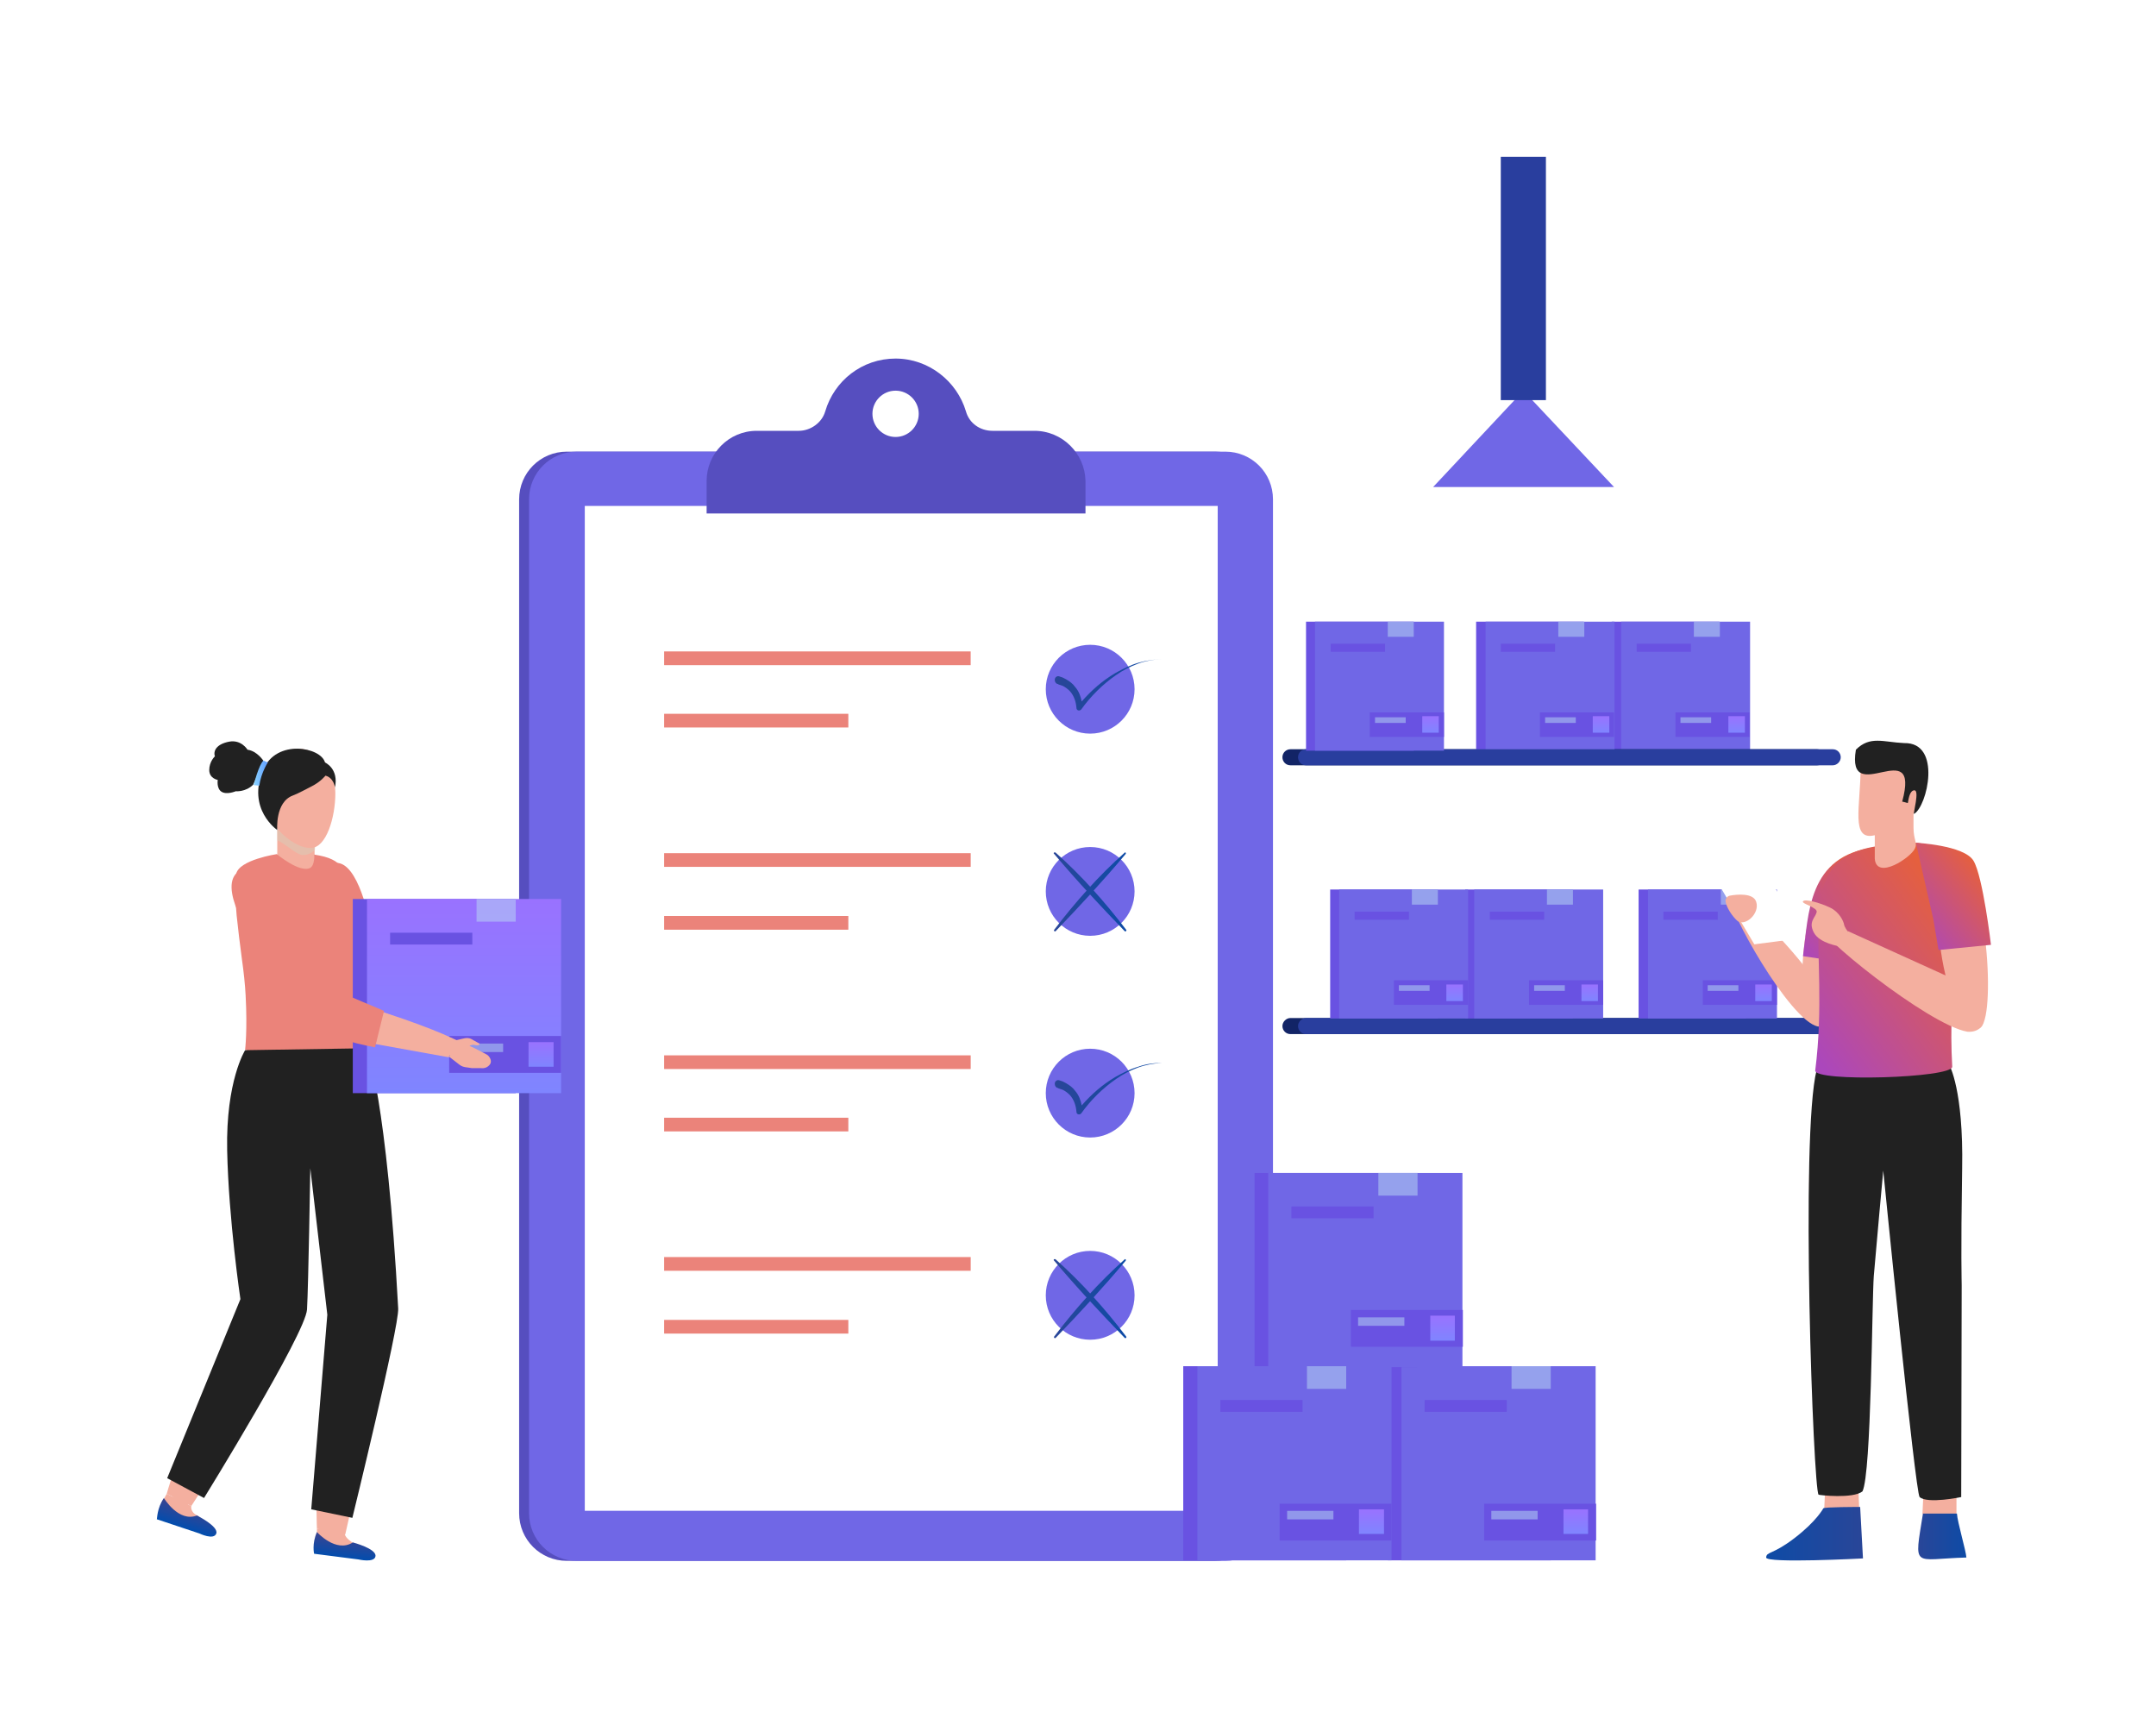 <svg width="55" height="44" viewBox="0 0 55 44" fill="none" xmlns="http://www.w3.org/2000/svg">
<g filter="url(#filter0_d_10675_34430)">
<path d="M32.209 8.737V34.596C32.209 35.271 31.667 35.813 30.992 35.813H14.46C13.785 35.813 13.243 35.271 13.243 34.596V8.737C13.243 8.062 13.785 7.52 14.46 7.52H31.004C31.667 7.52 32.209 8.062 32.209 8.737Z" fill="#564EBF"/>
<path d="M32.474 8.737V34.596C32.474 35.271 31.932 35.813 31.257 35.813H14.713C14.038 35.813 13.496 35.271 13.496 34.596V8.737C13.496 8.062 14.038 7.52 14.713 7.52H31.257C31.932 7.52 32.474 8.062 32.474 8.737Z" fill="#7067E6"/>
<path d="M31.064 8.905H14.918V34.536H31.064V8.905Z" fill="white"/>
<path d="M26.389 6.989H25.317C25.003 6.989 24.726 6.796 24.642 6.495C24.413 5.724 23.69 5.146 22.846 5.146C21.991 5.146 21.28 5.712 21.051 6.495C20.967 6.784 20.677 6.989 20.376 6.989H19.304C18.593 6.989 18.026 7.568 18.026 8.266V9.098H27.691V8.266C27.678 7.568 27.1 6.989 26.389 6.989Z" fill="#564EBF"/>
<path d="M23.437 6.555C23.437 6.881 23.172 7.146 22.846 7.146C22.521 7.146 22.256 6.881 22.256 6.555C22.256 6.23 22.521 5.965 22.846 5.965C23.172 5.965 23.437 6.23 23.437 6.555Z" fill="white"/>
<path d="M24.762 12.616H16.942V12.966H24.762V12.616Z" fill="#EB837A"/>
<path d="M21.641 14.207H16.942V14.556H21.641V14.207Z" fill="#EB837A"/>
<path d="M24.763 17.762H16.942V18.111H24.763V17.762Z" fill="#EB837A"/>
<path d="M21.641 19.364H16.942V19.714H21.641V19.364Z" fill="#EB837A"/>
<path d="M24.763 22.919H16.942V23.268H24.763V22.919Z" fill="#EB837A"/>
<path d="M21.641 24.51H16.942V24.859H21.641V24.51Z" fill="#EB837A"/>
<path d="M24.763 28.064H16.942V28.414H24.763V28.064Z" fill="#EB837A"/>
<path d="M21.641 29.667H16.942V30.016H21.641V29.667Z" fill="#EB837A"/>
<path d="M27.81 14.713C28.436 14.713 28.943 14.206 28.943 13.58C28.943 12.954 28.436 12.447 27.81 12.447C27.185 12.447 26.678 12.954 26.678 13.58C26.678 14.206 27.185 14.713 27.81 14.713Z" fill="#7067E6"/>
<path d="M29.04 12.905C28.835 12.965 28.642 13.062 28.449 13.17C28.124 13.363 27.847 13.604 27.594 13.893C27.57 13.761 27.521 13.628 27.425 13.52C27.365 13.435 27.28 13.375 27.196 13.327C27.148 13.303 27.112 13.278 27.063 13.267C27.051 13.267 27.039 13.254 27.027 13.254C26.967 13.23 26.907 13.278 26.907 13.339C26.907 13.387 26.931 13.435 26.979 13.447C26.991 13.447 26.991 13.447 27.003 13.459C27.039 13.471 27.075 13.483 27.112 13.495C27.184 13.532 27.244 13.58 27.292 13.628C27.401 13.748 27.449 13.905 27.461 14.062C27.461 14.086 27.473 14.098 27.485 14.11C27.521 14.134 27.557 14.122 27.581 14.098C27.823 13.761 28.124 13.459 28.473 13.218C28.642 13.098 28.835 13.001 29.027 12.929C29.22 12.857 29.437 12.821 29.642 12.809C29.461 12.821 29.244 12.845 29.04 12.905Z" fill="url(#paint0_linear_10675_34430)"/>
<path d="M27.81 19.87C28.436 19.87 28.943 19.363 28.943 18.737C28.943 18.112 28.436 17.605 27.81 17.605C27.185 17.605 26.678 18.112 26.678 18.737C26.678 19.363 27.185 19.87 27.81 19.87Z" fill="#7067E6"/>
<path d="M27.81 25.015C28.436 25.015 28.943 24.508 28.943 23.883C28.943 23.257 28.436 22.75 27.81 22.75C27.185 22.75 26.678 23.257 26.678 23.883C26.678 24.508 27.185 25.015 27.81 25.015Z" fill="#7067E6"/>
<path d="M28.714 17.785C28.148 18.46 27.545 19.111 26.931 19.75C26.907 19.774 26.871 19.737 26.895 19.713C27.437 19.002 28.027 18.34 28.69 17.749C28.702 17.725 28.738 17.761 28.714 17.785Z" fill="url(#paint1_linear_10675_34430)"/>
<path d="M26.931 17.749C27.594 18.34 28.184 19.002 28.727 19.713C28.751 19.737 28.714 19.774 28.69 19.75C28.076 19.111 27.473 18.472 26.895 17.785C26.859 17.761 26.895 17.725 26.931 17.749Z" fill="url(#paint2_linear_10675_34430)"/>
<path d="M27.81 30.173C28.436 30.173 28.943 29.666 28.943 29.04C28.943 28.414 28.436 27.907 27.81 27.907C27.185 27.907 26.678 28.414 26.678 29.04C26.678 29.666 27.185 30.173 27.81 30.173Z" fill="#7067E6"/>
<path d="M28.714 28.16C28.148 28.835 27.545 29.486 26.931 30.125C26.907 30.149 26.871 30.112 26.895 30.088C27.437 29.377 28.027 28.715 28.69 28.124C28.702 28.1 28.738 28.136 28.714 28.16Z" fill="url(#paint3_linear_10675_34430)"/>
<path d="M26.931 28.124C27.594 28.715 28.184 29.377 28.727 30.088C28.751 30.112 28.714 30.149 28.69 30.125C28.076 29.486 27.473 28.847 26.895 28.16C26.859 28.136 26.895 28.1 26.931 28.124Z" fill="url(#paint4_linear_10675_34430)"/>
<path d="M29.04 23.208C28.835 23.268 28.642 23.364 28.449 23.473C28.124 23.666 27.847 23.907 27.594 24.196C27.57 24.063 27.521 23.931 27.425 23.822C27.365 23.738 27.28 23.678 27.196 23.63C27.148 23.605 27.112 23.581 27.063 23.569C27.051 23.569 27.039 23.557 27.027 23.557C26.967 23.533 26.907 23.581 26.907 23.642C26.907 23.69 26.931 23.738 26.979 23.75C26.991 23.75 26.991 23.75 27.003 23.762C27.039 23.774 27.075 23.786 27.112 23.798C27.184 23.834 27.244 23.883 27.292 23.931C27.401 24.051 27.449 24.208 27.461 24.364C27.461 24.389 27.473 24.401 27.485 24.413C27.521 24.437 27.557 24.425 27.581 24.401C27.823 24.063 28.124 23.762 28.473 23.521C28.642 23.401 28.835 23.304 29.027 23.232C29.22 23.16 29.437 23.123 29.642 23.111C29.461 23.111 29.244 23.135 29.04 23.208Z" fill="url(#paint5_linear_10675_34430)"/>
<path d="M46.356 22.377H32.92C32.8 22.377 32.715 22.28 32.715 22.172C32.715 22.063 32.812 21.967 32.92 21.967H46.356C46.477 21.967 46.561 22.063 46.561 22.172C46.561 22.28 46.477 22.377 46.356 22.377Z" fill="#122466"/>
<path d="M46.754 22.377H33.318C33.198 22.377 33.113 22.28 33.113 22.172C33.113 22.063 33.21 21.967 33.318 21.967H46.754C46.874 21.967 46.959 22.063 46.959 22.172C46.959 22.28 46.862 22.377 46.754 22.377Z" fill="#293E9E"/>
<path d="M40.126 18.689H37.378V21.979H40.126V18.689Z" fill="#6952E2"/>
<path d="M40.897 18.689H37.607V21.979H40.897V18.689Z" fill="#7067E6"/>
<path opacity="0.5" d="M40.126 18.689H39.463V19.075H40.126V18.689Z" fill="#BADCF4"/>
<path d="M38.006 19.459H39.392V19.254H38.006V19.459Z" fill="#6952E2"/>
<path d="M40.897 21.004H39.005V21.631H40.897V21.004Z" fill="#6952E2"/>
<path opacity="0.5" d="M39.136 21.274H39.919V21.13H39.136V21.274Z" fill="#BADCF4"/>
<path d="M40.343 21.534H40.764V21.112H40.343V21.534Z" fill="url(#paint6_linear_10675_34430)"/>
<path d="M36.68 18.689H33.933V21.979H36.68V18.689Z" fill="#6952E2"/>
<path d="M37.451 18.689H34.162V21.979H37.451V18.689Z" fill="#7067E6"/>
<path opacity="0.5" d="M36.68 18.689H36.017V19.075H36.68V18.689Z" fill="#BADCF4"/>
<path d="M34.556 19.459H35.942V19.254H34.556V19.459Z" fill="#6952E2"/>
<path d="M37.451 21.004H35.559V21.631H37.451V21.004Z" fill="#6952E2"/>
<path opacity="0.5" d="M35.686 21.274H36.469V21.13H35.686V21.274Z" fill="#BADCF4"/>
<path d="M36.897 21.534H37.319V21.112H36.897V21.534Z" fill="url(#paint7_linear_10675_34430)"/>
<path d="M44.548 18.689H41.801V21.979H44.548V18.689Z" fill="#6952E2"/>
<path d="M45.331 18.689H42.041V21.979H45.331V18.689Z" fill="#7067E6"/>
<path opacity="0.5" d="M44.56 18.689H43.898V19.075H44.56V18.689Z" fill="#BADCF4"/>
<path d="M42.434 19.459H43.82V19.254H42.434V19.459Z" fill="#6952E2"/>
<path d="M45.331 21.004H43.439V21.631H45.331V21.004Z" fill="#6952E2"/>
<path opacity="0.5" d="M43.563 21.274H44.347V21.13H43.563V21.274Z" fill="#BADCF4"/>
<path d="M44.777 21.534H45.199V21.112H44.777V21.534Z" fill="url(#paint8_linear_10675_34430)"/>
<path d="M43.862 11.857H41.114V15.147H43.862V11.857Z" fill="#6952E2"/>
<path d="M44.645 11.857H41.355V15.147H44.645V11.857Z" fill="#7067E6"/>
<path opacity="0.5" d="M43.874 11.857H43.211V12.243H43.874V11.857Z" fill="#BADCF4"/>
<path d="M41.751 12.625H43.137V12.42H41.751V12.625Z" fill="#6952E2"/>
<path d="M44.633 14.171H42.741V14.797H44.633V14.171Z" fill="#6952E2"/>
<path opacity="0.5" d="M42.869 14.44H43.652V14.296H42.869V14.44Z" fill="#BADCF4"/>
<path d="M44.091 14.689H44.513V14.268H44.091V14.689Z" fill="url(#paint9_linear_10675_34430)"/>
<path d="M46.356 15.521H32.92C32.8 15.521 32.715 15.425 32.715 15.316C32.715 15.196 32.812 15.111 32.92 15.111H46.356C46.477 15.111 46.561 15.208 46.561 15.316C46.561 15.425 46.477 15.521 46.356 15.521Z" fill="#122466"/>
<path d="M40.403 11.857H37.656V15.147H40.403V11.857Z" fill="#6952E2"/>
<path d="M41.187 11.857H37.898V15.147H41.187V11.857Z" fill="#7067E6"/>
<path opacity="0.5" d="M40.416 11.857H39.753V12.243H40.416V11.857Z" fill="#BADCF4"/>
<path d="M38.286 12.625H39.671V12.42H38.286V12.625Z" fill="#6952E2"/>
<path d="M41.175 14.171H39.283V14.797H41.175V14.171Z" fill="#6952E2"/>
<path opacity="0.5" d="M39.416 14.44H40.199V14.296H39.416V14.44Z" fill="#BADCF4"/>
<path d="M40.632 14.689H41.054V14.268H40.632V14.689Z" fill="url(#paint10_linear_10675_34430)"/>
<path d="M46.753 15.521H33.318C33.197 15.521 33.113 15.425 33.113 15.316C33.113 15.196 33.209 15.111 33.318 15.111H46.753C46.874 15.111 46.958 15.208 46.958 15.316C46.958 15.425 46.862 15.521 46.753 15.521Z" fill="#293E9E"/>
<path d="M36.065 11.857H33.317V15.147H36.065V11.857Z" fill="#6952E2"/>
<path d="M36.836 11.857H33.546V15.147H36.836V11.857Z" fill="#7067E6"/>
<path opacity="0.5" d="M36.065 11.857H35.402V12.243H36.065V11.857Z" fill="#BADCF4"/>
<path d="M33.947 12.625H35.333V12.42H33.947V12.625Z" fill="#6952E2"/>
<path d="M36.836 14.171H34.944V14.797H36.836V14.171Z" fill="#6952E2"/>
<path opacity="0.5" d="M35.077 14.44H35.86V14.296H35.077V14.44Z" fill="#BADCF4"/>
<path d="M36.282 14.689H36.703V14.268H36.282V14.689Z" fill="url(#paint11_linear_10675_34430)"/>
<path d="M39.559 30.848H35.402V35.8H39.559V30.848Z" fill="#6952E2"/>
<path d="M40.705 30.848H35.752V35.8H40.705V30.848Z" fill="#7067E6"/>
<path opacity="0.5" d="M39.56 30.848H38.56V31.426H39.56V30.848Z" fill="#BADCF4"/>
<path d="M36.342 32.012H38.438V31.71H36.342V32.012Z" fill="#6952E2"/>
<path d="M40.717 34.355H37.861V35.294H40.717V34.355Z" fill="#6952E2"/>
<path opacity="0.5" d="M38.044 34.755H39.225V34.538H38.044V34.755Z" fill="#BADCF4"/>
<path d="M39.885 35.126H40.512V34.499H39.885V35.126Z" fill="url(#paint12_linear_10675_34430)"/>
<path d="M36.162 25.919H32.004V30.872H36.162V25.919Z" fill="#6952E2"/>
<path d="M37.307 25.919H32.354V30.872H37.307V25.919Z" fill="#7067E6"/>
<path opacity="0.5" d="M36.162 25.919H35.162V26.497H36.162V25.919Z" fill="#BADCF4"/>
<path d="M32.943 27.075H35.04V26.774H32.943V27.075Z" fill="#6952E2"/>
<path d="M37.318 29.413H34.462V30.353H37.318V29.413Z" fill="#6952E2"/>
<path opacity="0.5" d="M34.645 29.818H35.826V29.602H34.645V29.818Z" fill="#BADCF4"/>
<path d="M36.487 30.197H37.113V29.559H36.487V30.197Z" fill="url(#paint13_linear_10675_34430)"/>
<path d="M34.342 30.848H30.185V35.8H34.342V30.848Z" fill="#6952E2"/>
<path d="M35.498 30.848H30.546V35.8H35.498V30.848Z" fill="#7067E6"/>
<path opacity="0.5" d="M34.342 30.848H33.341V31.426H34.342V30.848Z" fill="#BADCF4"/>
<path d="M31.132 32.012H33.229V31.71H31.132V32.012Z" fill="#6952E2"/>
<path d="M35.498 34.355H32.643V35.294H35.498V34.355Z" fill="#6952E2"/>
<path opacity="0.5" d="M32.835 34.755H34.016V34.538H32.835V34.755Z" fill="#BADCF4"/>
<path d="M34.667 35.126H35.306V34.499H34.667V35.126Z" fill="url(#paint14_linear_10675_34430)"/>
<path d="M38.861 5.965L36.559 8.423H41.174L38.861 5.965Z" fill="#7067E6"/>
<path d="M38.861 6.206V0" stroke="#293E9E" stroke-width="1.151" stroke-miterlimit="10"/>
<path d="M47.633 23.099C48.754 23.147 48.187 24.183 47.971 25.099C47.573 26.545 47.778 28.425 47.187 28.617C45.633 29.075 46.175 23.556 46.609 23.303C46.826 23.195 47.26 23.135 47.633 23.099Z" fill="#F4AF9F"/>
<path d="M46.573 28.136C47.67 27.364 47.537 32.594 47.236 34.052C46.935 35.522 46.633 34.522 46.441 32.172C46.236 29.823 46.139 28.437 46.573 28.136Z" fill="#F4AF9F"/>
<path d="M47.404 33.907L47.428 34.462L46.537 34.486L46.561 33.955L47.404 33.907Z" fill="#F4AF9F"/>
<path d="M46.513 34.474C46.513 34.474 46.344 34.799 45.778 35.233C45.211 35.667 45.067 35.57 45.055 35.727C45.043 35.883 47.525 35.751 47.525 35.751L47.453 34.438C47.441 34.438 46.513 34.438 46.513 34.474Z" fill="url(#paint15_linear_10675_34430)"/>
<path d="M48.838 23.123C49.947 22.907 49.935 24.099 49.935 25.04C49.886 26.534 50.224 28.269 49.706 28.606C48.296 29.414 47.898 23.738 48.26 23.389C48.416 23.232 48.477 23.244 48.838 23.123Z" fill="#F4AF9F"/>
<path d="M49.115 28.137C50.212 27.366 50.079 32.595 49.778 34.053C49.477 35.523 49.175 34.523 48.983 32.173C48.778 29.824 48.681 28.438 49.115 28.137Z" fill="#F4AF9F"/>
<path d="M49.91 34.077V34.619H49.042L49.067 34.089L49.91 34.077Z" fill="#F4AF9F"/>
<path d="M49.922 34.607C49.934 34.824 50.151 35.547 50.163 35.728C48.79 35.764 48.826 36.041 49.055 34.607H49.922Z" fill="url(#paint16_linear_10675_34430)"/>
<path d="M49.73 23.172C49.73 23.172 50.091 23.799 50.055 25.799C50.019 28.088 50.043 28.619 50.043 28.787C50.043 28.956 50.031 34.186 50.031 34.186C50.031 34.186 49.175 34.366 48.97 34.186C48.862 34.089 48.042 25.859 48.042 25.859C48.042 25.859 47.862 27.811 47.801 28.546C47.753 29.185 47.741 33.583 47.512 34.041C47.271 34.234 46.404 34.137 46.392 34.125C46.259 33.993 45.922 24.943 46.343 23.292L49.73 23.172Z" fill="#212121"/>
<path d="M47.115 18.196C47.73 18.593 46.898 22.305 46.416 22.112C45.585 22.16 46.007 17.75 47.115 18.196Z" fill="#F4AF9F"/>
<path d="M47.826 17.617C46.115 17.81 46.139 19.316 45.995 20.389L47.2 20.569L47.826 17.617Z" fill="url(#paint17_linear_10675_34430)"/>
<path d="M46.38 22.184C45.657 22.051 44.006 19.087 44.163 18.906C44.295 18.593 47.802 22.196 46.38 22.184Z" fill="#F4AF9F"/>
<path d="M48.898 17.497C51.2 17.81 49.573 19.124 49.802 23.209C49.802 23.498 46.283 23.606 46.307 23.305C46.717 20.088 45.633 17.967 47.826 17.593" fill="url(#paint18_linear_10675_34430)"/>
<path d="M47.826 17.304V17.906C47.874 18.46 48.754 17.87 48.85 17.641C48.922 17.497 48.814 17.424 48.814 17.111C48.814 16.798 48.814 16.761 48.814 16.761C49.874 15.111 48.139 14.424 47.464 15.593C47.464 16.557 47.199 17.46 47.826 17.304Z" fill="#F4AF9F"/>
<path d="M48.826 16.761C48.802 16.749 48.971 16.159 48.838 16.159C48.73 16.159 48.694 16.328 48.669 16.484C48.621 16.472 48.549 16.448 48.525 16.448C49.007 14.677 47.091 16.653 47.344 15.123C47.705 14.761 48.043 14.93 48.573 14.954C49.549 14.93 49.163 16.581 48.826 16.761Z" fill="#212121"/>
<path d="M50.031 18.208C50.705 18.425 50.946 22.293 50.452 22.233C49.681 22.498 48.862 18.075 50.031 18.208Z" fill="#F4AF9F"/>
<path d="M50.537 22.196C50.453 22.292 50.32 22.328 50.187 22.316C49.199 22.148 46.187 19.725 46.44 19.593C46.572 19.424 51.175 21.461 50.537 22.196Z" fill="#F4AF9F"/>
<path d="M48.874 17.497C48.874 17.497 50.103 17.557 50.344 17.955C50.585 18.353 50.79 20.1 50.79 20.1L49.452 20.232L49.32 19.449" fill="url(#paint19_linear_10675_34430)"/>
<path d="M44.705 17.701L46.054 19.918L44.753 20.087L43.403 17.81L44.705 17.701Z" fill="white"/>
<path d="M44.018 18.979C44.018 18.918 44.066 18.858 44.127 18.846C44.319 18.81 44.729 18.774 44.801 19.003C44.898 19.304 44.524 19.629 44.331 19.497C44.199 19.388 44.03 19.135 44.018 18.979Z" fill="#F4AF9F"/>
<path d="M46.343 19.268C46.307 19.413 46.127 19.509 46.271 19.786C46.416 20.064 46.922 20.136 46.922 20.136L47.139 19.762C47.139 19.762 47.054 19.654 47.042 19.581C47.03 19.509 46.934 19.268 46.681 19.148C46.428 19.027 46.042 18.919 45.994 18.991C45.946 19.051 46.38 19.148 46.343 19.268Z" fill="#F4AF9F"/>
<path d="M47.139 19.75L49.874 20.991L49.862 21.678L47.006 19.955L47.139 19.75Z" fill="#F4AF9F"/>
<path d="M8.025 17.159H7.073V18.726H8.025V17.159Z" fill="#F4AF9F"/>
<path opacity="0.5" d="M7.073 17.159V17.436C7.254 17.497 7.567 17.81 7.724 17.81C7.869 17.81 7.977 17.738 8.037 17.677V17.304L7.338 17.159H7.073Z" fill="#D7CFBB"/>
<path d="M6.663 16.231C6.663 16.858 7.41 17.641 7.928 17.629C8.326 17.629 8.555 16.846 8.555 16.231C8.555 15.605 8.133 15.099 7.615 15.099C7.097 15.099 6.663 15.605 6.663 16.231Z" fill="#F4AF9F"/>
<path d="M6.277 26.883C6.253 28.667 6.53 30.113 6.904 30.113C7.277 30.113 7.603 28.679 7.627 26.895C7.651 25.112 7.374 23.666 7 23.666C6.627 23.666 6.301 25.112 6.277 26.883Z" fill="#F4AF9F"/>
<path d="M8.374 26.895C8.543 28.667 8.989 30.077 9.362 30.041C9.736 30.004 9.893 28.534 9.724 26.763C9.555 24.992 9.109 23.582 8.736 23.618C8.362 23.666 8.206 25.124 8.374 26.895Z" fill="#F4AF9F"/>
<path d="M7.157 29.595C6.531 28.606 4.651 33.041 4.386 34.27C4.121 35.487 4.844 34.415 5.844 32.703C6.832 30.992 7.398 29.992 7.157 29.595Z" fill="#F4AF9F"/>
<path d="M9.495 29.511C8.579 28.776 8.23 33.584 8.374 34.825C8.507 36.066 8.856 34.813 9.254 32.873C9.64 30.945 9.856 29.8 9.495 29.511Z" fill="#F4AF9F"/>
<path d="M7.759 26.654C7.759 26.654 7.82 29.125 7.494 30.017C7.169 30.896 4.88 34.415 4.88 34.415L4.253 34.101C4.253 34.101 5.205 30.8 6.265 29.607C6.265 29.607 5.458 23.738 6.964 23.521C7.976 23.389 7.759 26.654 7.759 26.654Z" fill="#F4AF9F"/>
<path d="M4.88 34.415C4.88 34.415 4.844 34.572 5.036 34.656C5.229 34.74 4.747 34.861 4.747 34.861L4.157 34.379L4.193 34.21L4.253 34.102L4.88 34.415Z" fill="#F4AF9F"/>
<path d="M9.748 26.064C9.748 26.064 10.001 28.631 9.905 29.704C9.808 30.776 8.808 35.138 8.808 35.138L8.085 34.993C8.085 34.993 7.953 32.041 8.567 29.848C8.567 29.848 7.338 23.751 8.724 23.462C9.652 23.269 9.748 26.064 9.748 26.064Z" fill="#F4AF9F"/>
<path d="M8.085 34.993V35.246L8.76 35.559L9.266 35.475L8.989 35.343C8.989 35.343 8.808 35.234 8.796 35.126C8.796 35.029 8.085 34.993 8.085 34.993Z" fill="#F4AF9F"/>
<path d="M8.085 35.078C8.085 35.078 8.567 35.62 9.001 35.343C9.001 35.343 9.603 35.5 9.579 35.693C9.555 35.873 9.145 35.777 9.145 35.777L8.013 35.632C8.013 35.632 7.952 35.379 8.085 35.078Z" fill="url(#paint20_linear_10675_34430)"/>
<path d="M4.181 34.21C4.181 34.21 4.554 34.837 5.024 34.656C5.024 34.656 5.579 34.933 5.518 35.114C5.458 35.294 5.085 35.114 5.085 35.114L4 34.752C4.012 34.74 4 34.475 4.181 34.21Z" fill="url(#paint21_linear_10675_34430)"/>
<path d="M8.35 18.208C8.205 18.316 8.157 18.497 8.181 18.666C8.326 19.437 8.844 22.534 9.422 22.462C10.097 22.377 9.434 19.618 9.169 18.979C8.952 18.461 8.687 17.955 8.35 18.208Z" fill="#F4AF9F"/>
<path d="M9.386 22.401C9.531 22.486 9.723 22.462 9.868 22.377C10.555 21.98 12.977 20.546 12.941 20.208C12.893 19.811 9.278 21.738 9.265 21.943C9.241 22.1 9.181 22.293 9.386 22.401Z" fill="#F4AF9F"/>
<path d="M12.399 20.268L12.374 20.22L12.459 20.015C12.483 19.967 12.519 19.918 12.567 19.882L12.796 19.786C12.796 19.786 12.869 19.81 12.76 19.894C12.736 19.918 12.712 19.967 12.7 20.015L12.82 19.942L13.122 19.786C13.194 19.75 13.326 19.762 13.375 19.846C13.375 19.846 13.435 19.979 13.326 20.099L13.194 20.292C13.11 20.376 13.061 20.461 12.941 20.497L12.628 20.593L12.399 20.268Z" fill="#F4AF9F"/>
<path d="M10.736 20.991L12.375 20.22L12.628 20.629L11.085 21.702L10.736 20.991Z" fill="#F4AF9F"/>
<path d="M11.206 21.714C11.206 21.714 9.736 22.859 9.242 22.521C8.772 22.196 8.338 20.148 8.205 19.605C8.085 19.063 7.868 18.22 8.47 18.027C9.073 17.834 9.374 19.244 9.483 19.69C9.603 20.123 9.796 21.208 9.844 21.304C9.88 21.401 10.724 20.943 10.724 20.943L11.206 21.714Z" fill="#EB837A"/>
<path d="M9.29 21.787C9.374 22.57 9.435 22.859 9.435 22.859C9.435 22.859 8.531 23.004 7.579 22.968C7.109 22.956 6.639 22.907 6.253 22.775C6.253 22.775 6.314 22.281 6.266 21.389C6.253 21.124 6.217 20.787 6.169 20.449C6.121 20.088 6.073 19.702 6.037 19.353C6 18.919 5.976 18.533 6.025 18.292C6.097 17.931 7.061 17.786 7.061 17.786C7.061 17.786 7.651 18.28 7.916 18.136C8.037 18.063 8.013 17.798 8.013 17.798C8.422 17.858 8.591 17.967 8.7 18.099C9.085 18.533 9.603 19.533 9.603 20.16C9.615 20.907 9.206 21.003 9.29 21.787Z" fill="#EB837A"/>
<path d="M6.253 22.787C6.253 22.787 5.759 23.57 5.795 25.341C5.832 27.112 6.133 29.137 6.133 29.137L4.265 33.704L5.205 34.21C5.205 34.21 7.796 30.017 7.832 29.402C7.868 28.787 7.916 25.799 7.916 25.799L8.35 29.535L7.94 34.499L8.989 34.716C8.989 34.716 10.182 29.848 10.158 29.378C9.868 24.028 9.362 22.738 9.362 22.738L6.253 22.787Z" fill="#212121"/>
<path d="M13.158 18.931H9V23.883H13.158V18.931Z" fill="#6952E2"/>
<path d="M14.314 18.931H9.362V23.883H14.314V18.931Z" fill="url(#paint22_linear_10675_34430)"/>
<path opacity="0.5" d="M13.157 18.931H12.157V19.509H13.157V18.931Z" fill="#BADCF4"/>
<path d="M9.952 20.092H12.049V19.791H9.952V20.092Z" fill="#6952E2"/>
<path d="M14.314 22.425H11.459V23.365H14.314V22.425Z" fill="#6952E2"/>
<path opacity="0.5" d="M11.655 22.835H12.835V22.618H11.655V22.835Z" fill="#BADCF4"/>
<path d="M13.483 23.209H14.122V22.582H13.483V23.209Z" fill="url(#paint23_linear_10675_34430)"/>
<path d="M8.302 15.785C8.302 15.785 8.182 15.942 7.941 16.062C7.82 16.122 7.627 16.231 7.471 16.291C7.013 16.46 7.073 17.171 7.073 17.171C7.073 17.171 6.29 16.641 6.712 15.64C7.049 14.833 8.194 15.062 8.29 15.448C8.29 15.448 8.652 15.604 8.543 16.098C8.555 16.086 8.507 15.833 8.302 15.785Z" fill="#212121"/>
<path d="M6.085 18.437C5.988 18.581 5.988 18.774 6.073 18.931C6.458 19.617 7.94 22.377 8.458 22.124C9.073 21.823 7.555 19.425 7.109 18.907C6.747 18.485 6.326 18.087 6.085 18.437Z" fill="#F4AF9F"/>
<path d="M6.724 15.412C6.724 15.412 6.567 15.159 6.314 15.123C6.314 15.123 6.157 14.858 5.844 14.918C5.531 14.978 5.434 15.147 5.482 15.292C5.482 15.292 5.338 15.424 5.338 15.641C5.338 15.858 5.555 15.894 5.555 15.894C5.555 15.894 5.519 16.111 5.651 16.195C5.784 16.28 6.013 16.183 6.013 16.183C6.013 16.183 6.266 16.207 6.459 16.015" fill="#212121"/>
<path d="M6.832 15.449C6.832 15.449 6.663 15.702 6.615 16.039L6.47 16.027C6.47 16.027 6.603 15.497 6.723 15.4L6.832 15.449Z" fill="url(#paint24_linear_10675_34430)"/>
<path d="M8.012 21.871C8.061 22.04 8.193 22.148 8.362 22.196C9.121 22.413 11.844 23.148 12.061 22.883C12.314 22.57 8.422 21.317 8.253 21.449C8.133 21.558 7.952 21.642 8.012 21.871Z" fill="#F4AF9F"/>
<path d="M9.579 22.631L11.447 22.968L11.628 22.534L9.784 21.823L9.579 22.631Z" fill="#F4AF9F"/>
<path d="M8.663 21.293C8.639 21.269 7.711 19.642 7.711 19.642C7.711 19.642 6.711 17.822 6.097 18.22C5.53 18.593 6.386 19.895 6.675 20.353C6.952 20.787 7.543 21.69 7.856 22.076C8.169 22.462 9.567 22.715 9.567 22.715L9.796 21.787C9.82 21.787 8.688 21.329 8.663 21.293Z" fill="#EB837A"/>
<path d="M11.604 22.582L11.628 22.534L11.845 22.485C11.905 22.473 11.953 22.473 12.013 22.497L12.23 22.618C12.23 22.618 12.254 22.69 12.11 22.654C12.073 22.642 12.013 22.654 11.977 22.678L12.11 22.738L12.411 22.895C12.483 22.931 12.556 23.052 12.507 23.136C12.507 23.136 12.435 23.269 12.266 23.245H12.037C11.917 23.221 11.82 23.233 11.724 23.16L11.459 22.955L11.604 22.582Z" fill="#F4AF9F"/>
</g>
<defs>
<filter id="filter0_d_10675_34430" x="0" y="0" width="54.79" height="43.812" filterUnits="userSpaceOnUse" color-interpolation-filters="sRGB">
<feFlood flood-opacity="0" result="BackgroundImageFix"/>
<feColorMatrix in="SourceAlpha" type="matrix" values="0 0 0 0 0 0 0 0 0 0 0 0 0 0 0 0 0 0 127 0" result="hardAlpha"/>
<feOffset dy="4"/>
<feGaussianBlur stdDeviation="2"/>
<feComposite in2="hardAlpha" operator="out"/>
<feColorMatrix type="matrix" values="0 0 0 0 0 0 0 0 0 0 0 0 0 0 0 0 0 0 0.25 0"/>
<feBlend mode="normal" in2="BackgroundImageFix" result="effect1_dropShadow_10675_34430"/>
<feBlend mode="normal" in="SourceGraphic" in2="effect1_dropShadow_10675_34430" result="shape"/>
</filter>
<linearGradient id="paint0_linear_10675_34430" x1="26.912" y1="13.478" x2="29.673" y2="13.478" gradientUnits="userSpaceOnUse">
<stop stop-color="#294698"/>
<stop offset="1" stop-color="#0E4BA6"/>
</linearGradient>
<linearGradient id="paint1_linear_10675_34430" x1="26.878" y1="18.748" x2="28.721" y2="18.748" gradientUnits="userSpaceOnUse">
<stop stop-color="#294698"/>
<stop offset="1" stop-color="#0E4BA6"/>
</linearGradient>
<linearGradient id="paint2_linear_10675_34430" x1="26.878" y1="18.75" x2="28.722" y2="18.75" gradientUnits="userSpaceOnUse">
<stop stop-color="#294698"/>
<stop offset="1" stop-color="#0E4BA6"/>
</linearGradient>
<linearGradient id="paint3_linear_10675_34430" x1="26.878" y1="29.122" x2="28.721" y2="29.122" gradientUnits="userSpaceOnUse">
<stop stop-color="#294698"/>
<stop offset="1" stop-color="#0E4BA6"/>
</linearGradient>
<linearGradient id="paint4_linear_10675_34430" x1="26.878" y1="29.124" x2="28.722" y2="29.124" gradientUnits="userSpaceOnUse">
<stop stop-color="#294698"/>
<stop offset="1" stop-color="#0E4BA6"/>
</linearGradient>
<linearGradient id="paint5_linear_10675_34430" x1="26.912" y1="23.77" x2="29.673" y2="23.77" gradientUnits="userSpaceOnUse">
<stop stop-color="#294698"/>
<stop offset="1" stop-color="#0E4BA6"/>
</linearGradient>
<linearGradient id="paint6_linear_10675_34430" x1="40.557" y1="21.107" x2="40.557" y2="21.528" gradientUnits="userSpaceOnUse">
<stop stop-color="#9972FF"/>
<stop offset="1" stop-color="#7F85FF"/>
</linearGradient>
<linearGradient id="paint7_linear_10675_34430" x1="37.109" y1="21.107" x2="37.109" y2="21.528" gradientUnits="userSpaceOnUse">
<stop stop-color="#9972FF"/>
<stop offset="1" stop-color="#7F85FF"/>
</linearGradient>
<linearGradient id="paint8_linear_10675_34430" x1="44.988" y1="21.107" x2="44.988" y2="21.528" gradientUnits="userSpaceOnUse">
<stop stop-color="#9972FF"/>
<stop offset="1" stop-color="#7F85FF"/>
</linearGradient>
<linearGradient id="paint9_linear_10675_34430" x1="44.298" y1="14.268" x2="44.298" y2="14.689" gradientUnits="userSpaceOnUse">
<stop stop-color="#9972FF"/>
<stop offset="1" stop-color="#7F85FF"/>
</linearGradient>
<linearGradient id="paint10_linear_10675_34430" x1="40.841" y1="14.268" x2="40.841" y2="14.689" gradientUnits="userSpaceOnUse">
<stop stop-color="#9972FF"/>
<stop offset="1" stop-color="#7F85FF"/>
</linearGradient>
<linearGradient id="paint11_linear_10675_34430" x1="36.497" y1="14.268" x2="36.497" y2="14.689" gradientUnits="userSpaceOnUse">
<stop stop-color="#9972FF"/>
<stop offset="1" stop-color="#7F85FF"/>
</linearGradient>
<linearGradient id="paint12_linear_10675_34430" x1="40.2" y1="34.496" x2="40.2" y2="35.132" gradientUnits="userSpaceOnUse">
<stop stop-color="#9972FF"/>
<stop offset="1" stop-color="#7F85FF"/>
</linearGradient>
<linearGradient id="paint13_linear_10675_34430" x1="36.801" y1="29.564" x2="36.801" y2="30.199" gradientUnits="userSpaceOnUse">
<stop stop-color="#9972FF"/>
<stop offset="1" stop-color="#7F85FF"/>
</linearGradient>
<linearGradient id="paint14_linear_10675_34430" x1="34.986" y1="34.496" x2="34.986" y2="35.132" gradientUnits="userSpaceOnUse">
<stop stop-color="#9972FF"/>
<stop offset="1" stop-color="#7F85FF"/>
</linearGradient>
<linearGradient id="paint15_linear_10675_34430" x1="47.522" y1="35.119" x2="45.05" y2="35.119" gradientUnits="userSpaceOnUse">
<stop stop-color="#294698"/>
<stop offset="1" stop-color="#0E4BA6"/>
</linearGradient>
<linearGradient id="paint16_linear_10675_34430" x1="48.929" y1="35.192" x2="50.156" y2="35.192" gradientUnits="userSpaceOnUse">
<stop stop-color="#294698"/>
<stop offset="1" stop-color="#0E4BA6"/>
</linearGradient>
<linearGradient id="paint17_linear_10675_34430" x1="47.609" y1="17.446" x2="45.189" y2="19.172" gradientUnits="userSpaceOnUse">
<stop stop-color="#F26522"/>
<stop offset="1" stop-color="#AB47BC"/>
</linearGradient>
<linearGradient id="paint18_linear_10675_34430" x1="49.693" y1="17.151" x2="44.733" y2="20.807" gradientUnits="userSpaceOnUse">
<stop stop-color="#F26522"/>
<stop offset="1" stop-color="#AB47BC"/>
</linearGradient>
<linearGradient id="paint19_linear_10675_34430" x1="50.563" y1="17.339" x2="48.246" y2="19.204" gradientUnits="userSpaceOnUse">
<stop stop-color="#F26522"/>
<stop offset="1" stop-color="#AB47BC"/>
</linearGradient>
<linearGradient id="paint20_linear_10675_34430" x1="8.835" y1="35.165" x2="8.768" y2="35.745" gradientUnits="userSpaceOnUse">
<stop offset="0.088" stop-color="#374492"/>
<stop offset="1" stop-color="#014DAE"/>
</linearGradient>
<linearGradient id="paint21_linear_10675_34430" x1="4.907" y1="34.442" x2="4.727" y2="34.998" gradientUnits="userSpaceOnUse">
<stop offset="0.088" stop-color="#374492"/>
<stop offset="1" stop-color="#014DAE"/>
</linearGradient>
<linearGradient id="paint22_linear_10675_34430" x1="11.837" y1="18.934" x2="11.837" y2="23.889" gradientUnits="userSpaceOnUse">
<stop stop-color="#9972FF"/>
<stop offset="1" stop-color="#7F85FF"/>
</linearGradient>
<linearGradient id="paint23_linear_10675_34430" x1="13.804" y1="22.578" x2="13.804" y2="23.213" gradientUnits="userSpaceOnUse">
<stop stop-color="#9972FF"/>
<stop offset="1" stop-color="#7F85FF"/>
</linearGradient>
<linearGradient id="paint24_linear_10675_34430" x1="6.478" y1="15.725" x2="6.832" y2="15.725" gradientUnits="userSpaceOnUse">
<stop stop-color="#8AD3FF"/>
<stop offset="1" stop-color="#5F9CFF"/>
</linearGradient>
</defs>
</svg>
